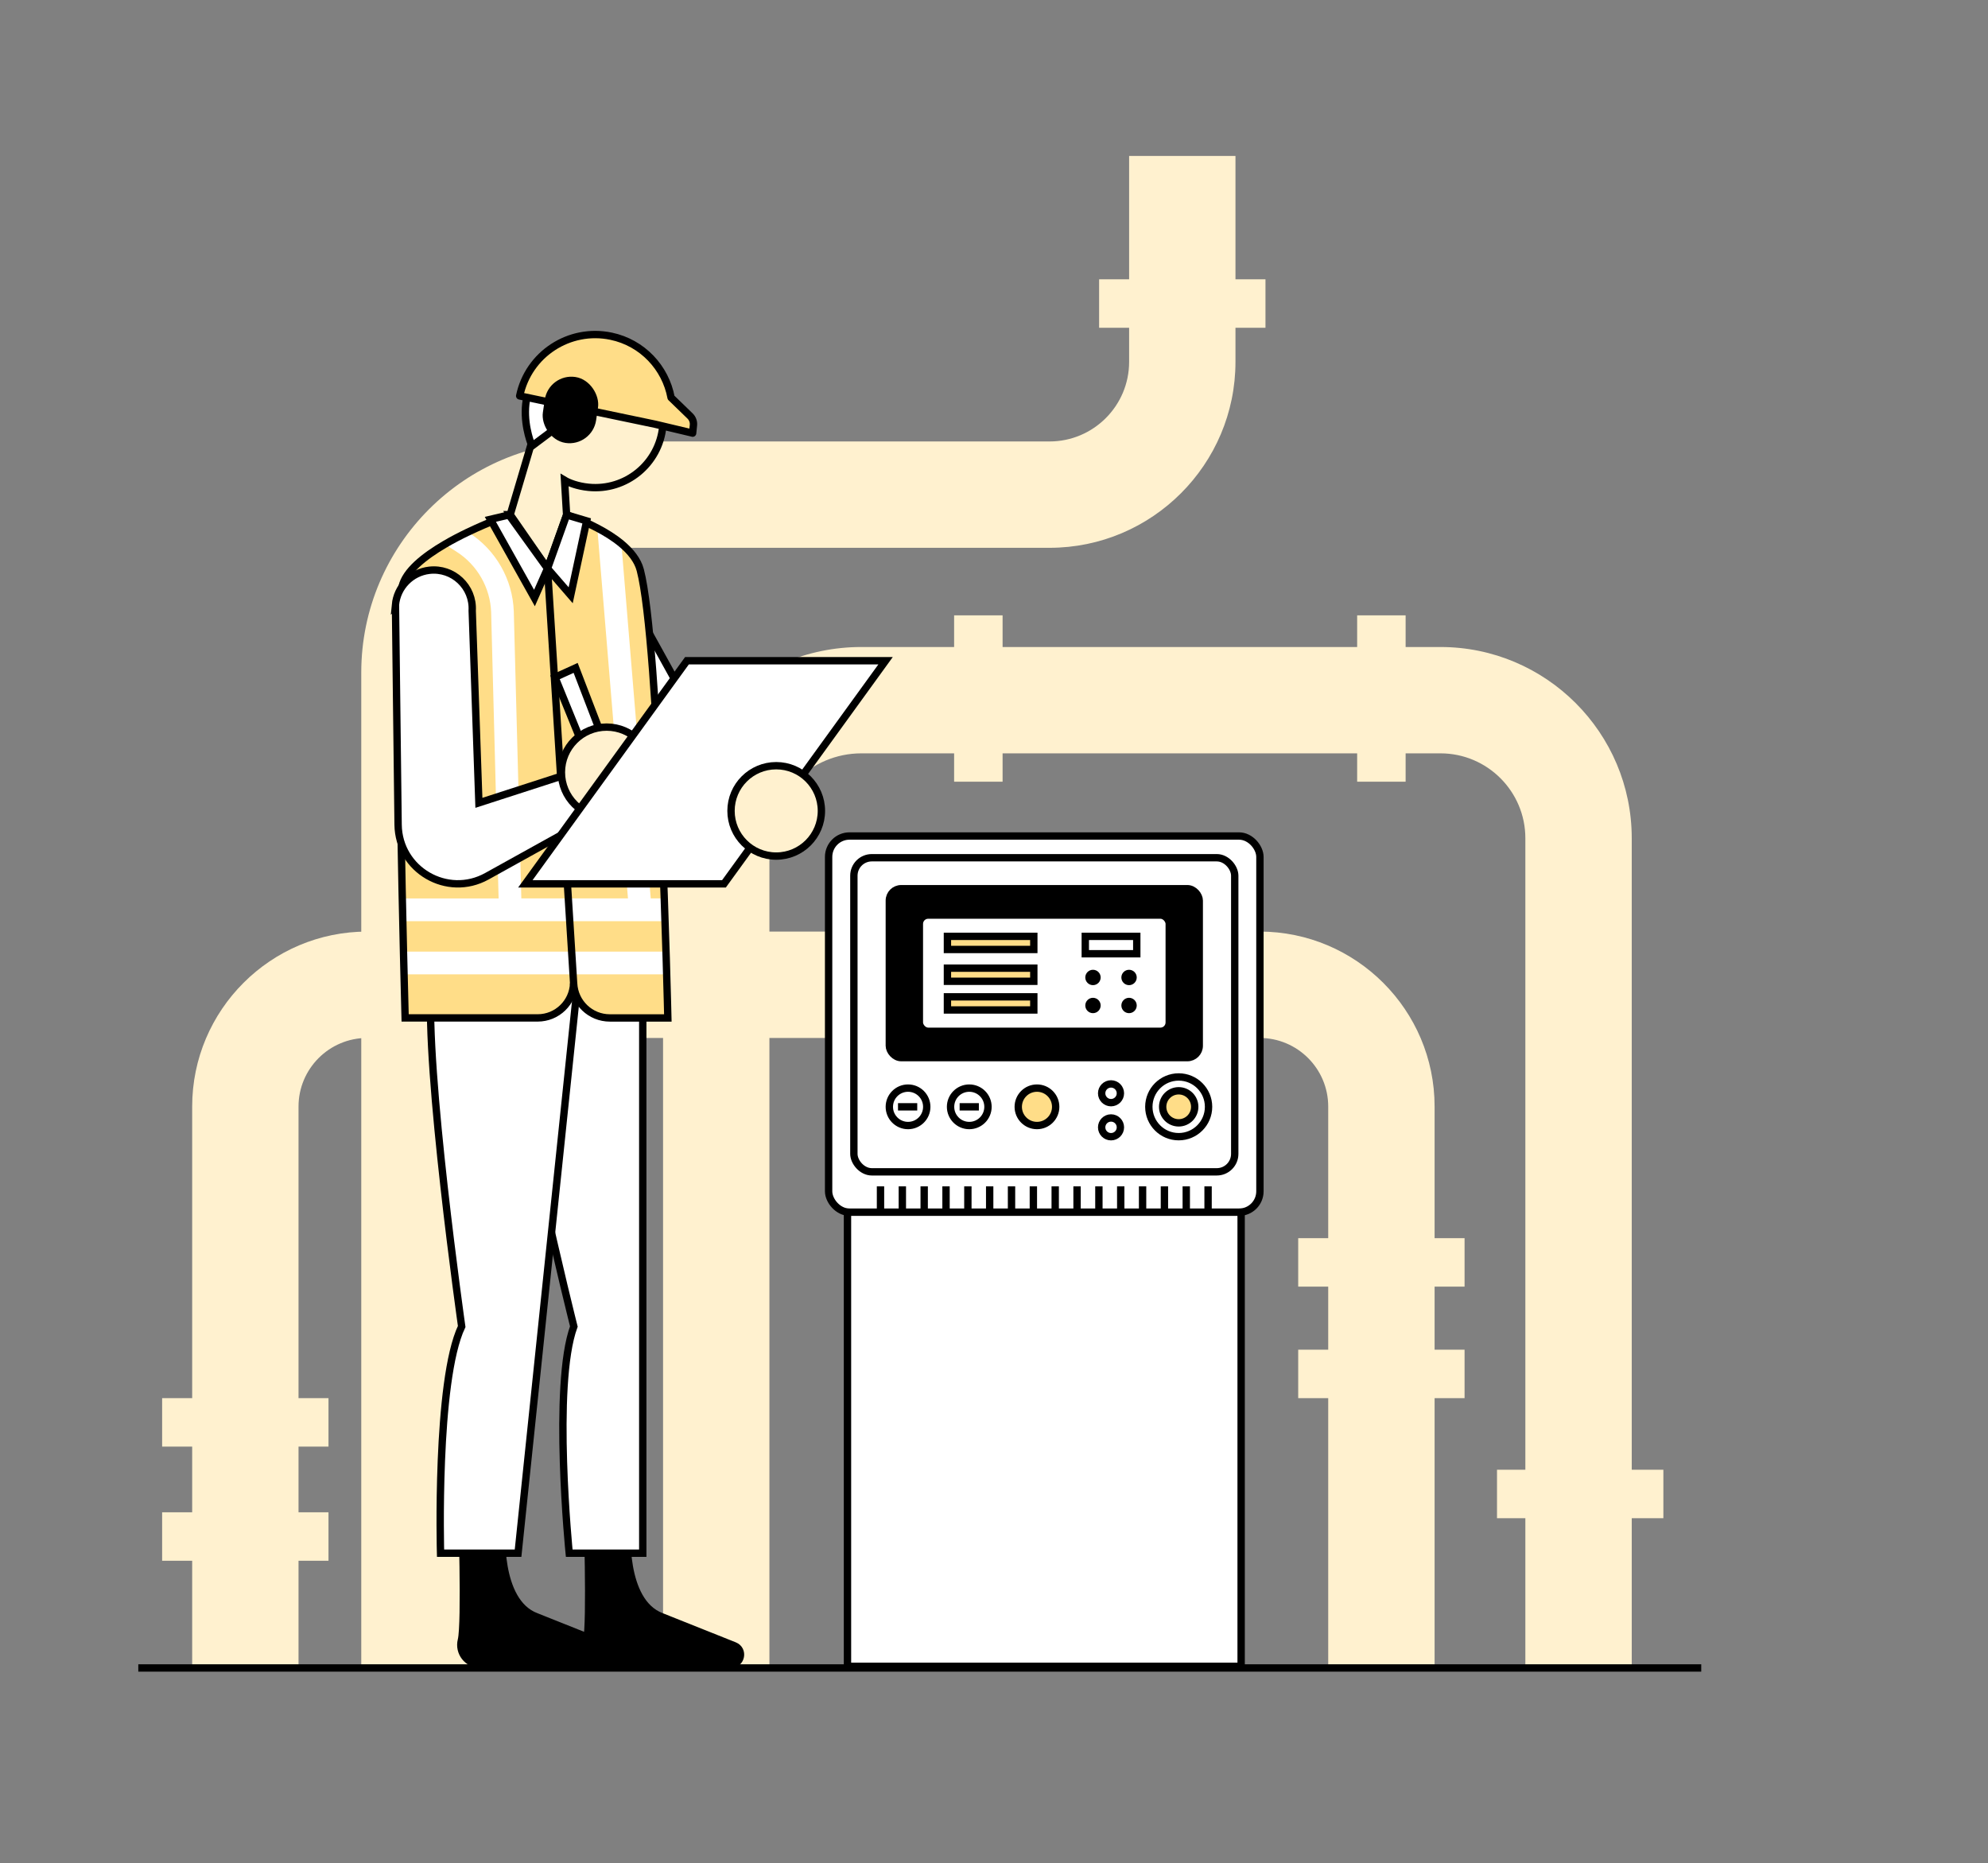 <?xml version="1.0" encoding="UTF-8"?>
<svg id="Layer_1" data-name="Layer 1" xmlns="http://www.w3.org/2000/svg" viewBox="0 0 540.61 506.68">
  <rect x="0" y="0" width="540.61" height="506.68" fill="#808080" stroke="none"/>
  <defs>
    <style>
      .cls-1, .cls-2, .cls-3, .cls-4, .cls-5, .cls-6, .cls-7 {
        stroke: #000;
        stroke-width: 2px;
      }

      .cls-1, .cls-2, .cls-3, .cls-5, .cls-6 {
        stroke-miterlimit: 10;
      }

      .cls-1, .cls-8 {
        fill: #fff1cf;
      }

      .cls-2, .cls-4 {
        fill: #fd8;
      }

      .cls-4, .cls-7 {
        stroke-linejoin: round;
      }

      .cls-9 {
        fill: #fd8;
      }

      .cls-10, .cls-5, .cls-7 {
        fill: #fff;
      }

      .cls-6 {
        fill: none;
      }
    </style>
  </defs>
  <g>
    <path class="cls-8" d="M443.72,453.88h-28.92v-225.92c0-12.73-10.36-23.08-23.08-23.08h-157.49c-13.78,0-25,11.21-25,25v223.89h-28.92v-223.89c0-29.73,24.19-53.92,53.92-53.92h157.49c28.68,0,52.01,23.33,52.01,52.01v225.92Z"/>
    <path class="cls-8" d="M127.16,453.76h-28.92V182.91c0-34.65,28.19-62.85,62.85-62.85h124.31c11.94,0,21.65-9.71,21.65-21.65v-56h28.92v56c0,27.89-22.69,50.57-50.57,50.57h-124.31c-18.71,0-33.92,15.22-33.92,33.92v270.85Z"/>
    <path class="cls-8" d="M390.11,452.8h-28.92v-151.87c0-10.29-8.37-18.65-18.65-18.65H99.83c-10.29,0-18.65,8.37-18.65,18.65v152.95h-28.92v-152.95c0-26.23,21.34-47.58,47.58-47.58h242.7c26.23,0,47.58,21.34,47.58,47.58v151.87Z"/>
    <rect class="cls-8" x="353.03" y="336.73" width="45.24" height="13.18"/>
    <rect class="cls-8" x="298.89" y="75.96" width="45.24" height="13.18"/>
    <rect class="cls-8" x="259.21" y="260.63" width="45.24" height="13.18" transform="translate(549.04 -14.61) rotate(90)"/>
    <rect class="cls-8" x="291.94" y="260.63" width="45.24" height="13.18" transform="translate(581.78 -47.34) rotate(90)"/>
    <rect class="cls-8" x="243.42" y="183.38" width="45.24" height="13.18" transform="translate(456.02 -76.07) rotate(90)"/>
    <rect class="cls-8" x="353.03" y="183.38" width="45.24" height="13.18" transform="translate(565.62 -185.68) rotate(90)"/>
    <rect class="cls-8" x="44.1" y="411.28" width="45.24" height="13.18" transform="translate(133.43 835.74) rotate(180)"/>
    <rect class="cls-8" x="44.1" y="380.25" width="45.24" height="13.18" transform="translate(133.43 773.67) rotate(180)"/>
    <rect class="cls-8" x="353.03" y="367.07" width="45.24" height="13.18" transform="translate(751.3 747.31) rotate(180)"/>
    <rect class="cls-8" x="407.08" y="399.71" width="45.24" height="13.18" transform="translate(859.41 812.6) rotate(180)"/>
  </g>
  <g>
    <rect class="cls-5" x="225.33" y="227.36" width="117.29" height="102.31" rx="5.68" ry="5.68"/>
    <rect class="cls-5" x="230.46" y="329.67" width="107.05" height="123.5"/>
    <rect class="cls-6" x="232.2" y="233.27" width="103.57" height="85.42" rx="4.88" ry="4.88"/>
    <rect class="cls-3" x="241.84" y="241.69" width="84.28" height="45.94" rx="3.23" ry="3.23"/>
    <rect class="cls-5" x="250.01" y="248.86" width="67.95" height="31.61" rx="2.4" ry="2.4"/>
    <circle class="cls-5" cx="320.53" cy="301.01" r="8.12"/>
    <circle class="cls-5" cx="246.93" cy="301.01" r="5.09"/>
    <circle class="cls-5" cx="263.58" cy="301.01" r="5.09"/>
    <circle class="cls-2" cx="281.99" cy="301.01" r="5.09"/>
    <circle class="cls-5" cx="302.13" cy="297.33" r="2.55"/>
    <circle class="cls-5" cx="302.13" cy="306.59" r="2.55"/>
    <circle cx="307.03" cy="265.83" r="2.09"/>
    <circle cx="307.03" cy="273.45" r="2.09"/>
    <circle cx="297.22" cy="265.83" r="2.09"/>
    <circle cx="297.22" cy="273.45" r="2.09"/>
    <circle class="cls-2" cx="320.53" cy="301.01" r="4.36"/>
    <rect class="cls-2" x="257.64" y="254.65" width="23.49" height="3.57"/>
    <rect class="cls-5" x="295.13" y="254.65" width="14" height="4.73"/>
    <rect class="cls-2" x="257.64" y="263.3" width="23.49" height="3.57"/>
    <rect class="cls-2" x="257.64" y="271.1" width="23.49" height="3.57"/>
    <g>
      <line class="cls-6" x1="239.44" y1="322.64" x2="239.44" y2="329.28"/>
      <line class="cls-6" x1="245.38" y1="322.64" x2="245.38" y2="329.28"/>
      <line class="cls-6" x1="251.32" y1="322.64" x2="251.32" y2="329.28"/>
      <line class="cls-6" x1="257.26" y1="322.64" x2="257.26" y2="329.28"/>
      <line class="cls-6" x1="263.2" y1="322.64" x2="263.2" y2="329.28"/>
      <line class="cls-6" x1="269.13" y1="322.64" x2="269.13" y2="329.28"/>
      <line class="cls-6" x1="275.07" y1="322.64" x2="275.07" y2="329.28"/>
      <line class="cls-6" x1="281.01" y1="322.64" x2="281.01" y2="329.28"/>
      <line class="cls-6" x1="286.95" y1="322.64" x2="286.95" y2="329.28"/>
      <line class="cls-6" x1="292.89" y1="322.64" x2="292.89" y2="329.28"/>
      <line class="cls-6" x1="298.83" y1="322.64" x2="298.83" y2="329.28"/>
      <line class="cls-6" x1="304.77" y1="322.64" x2="304.77" y2="329.28"/>
      <line class="cls-6" x1="310.71" y1="322.64" x2="310.71" y2="329.28"/>
      <line class="cls-6" x1="316.65" y1="322.64" x2="316.65" y2="329.28"/>
      <line class="cls-6" x1="322.59" y1="322.64" x2="322.59" y2="329.28"/>
      <line class="cls-6" x1="328.52" y1="322.64" x2="328.52" y2="329.28"/>
    </g>
    <line class="cls-2" x1="244.2" y1="301.01" x2="249.43" y2="301.01"/>
    <line class="cls-2" x1="260.96" y1="301.01" x2="266.19" y2="301.01"/>
  </g>
  <line class="cls-6" x1="37.61" y1="453.62" x2="462.63" y2="453.62"/>
  <g>
    <polygon class="cls-5" points="156.64 183.99 171.24 162.64 195.05 205.7 201.36 208.8 193.59 224.39 186.5 222.47 156.64 183.99"/>
    <path class="cls-3" d="M170.56,415.48s-1.59,20.07,9.31,24.18l19.85,7.92c2.68,1.07,1.91,5.05-.97,5.05h-34.08c-3.43,0-5.95-3.23-5.12-6.56h0c1.14-4.52.11-36.27.11-36.27l10.9,5.68h0Z"/>
    <path class="cls-5" d="M174.79,269.23v153.17h-20s-4.6-45.7,1.26-61.65c0,0-17.47-69.32-17.47-91.52h36.2Z"/>
    <path class="cls-3" d="M136.48,415.48s-1.59,20.07,9.31,24.18l19.85,7.92c2.68,1.07,1.91,5.05-.97,5.05h-34.08c-3.43,0-5.95-3.23-5.12-6.56h0c1.14-4.52.11-36.27.11-36.27l10.9,5.68h0Z"/>
    <path class="cls-5" d="M157.01,267.9l-16.13,154.5h-21.08s-1.31-46.86,5.75-61.65c0,0-10.04-70.65-8.27-92.85h39.73Z"/>
    <path class="cls-9" d="M174.11,155.02c-2.14-9.5-20.02-14.98-20.02-14.98l-5.2,14.57-10.49-14.57s-26.79,9.3-29.06,19.52c-2.69,12.09.84,117.27.84,117.27h13.63s22.42,0,22.42,0c5.32,0,9.6-4.24,9.76-9.45v.02c.24,5.27,4.58,9.42,9.85,9.42h15.77s-.24-89.64-7.5-121.82Z"/>
    <g>
      <path class="cls-10" d="M180.46,244.34l.92,6.18h-71.95l-.46-6.18h26.62l-2.03-77.87c-.25-6.66-3.76-12.81-9.4-16.42l-3.18-2.03c2.07-1.22,4.23-2.33,6.27-3.31l.23.14c7.35,4.69,11.93,12.7,12.24,21.42l2.05,78.06h29l-8.35-100.75c2.21,1.16,4.54,2.58,6.55,4.25l7.99,96.5h3.51Z"/>
      <rect class="cls-10" x="109.75" y="258.8" width="71.86" height="6.18"/>
    </g>
    <g>
      <path class="cls-6" d="M148.89,154.61l5.2-14.56s3.93,1.24,8.32,3.55c2.21,1.16,4.54,2.58,6.55,4.25,2.45,2.04,4.44,4.45,5.15,7.17,5.21,19.85,7.5,121.82,7.5,121.82h-15.77c-5.27,0-9.6-4.14-9.85-9.4v-.03"/>
      <path class="cls-6" d="M127.24,144.72c5.99-2.88,11.16-4.68,11.16-4.68l10.49,14.56s7.11,112.47,7.1,112.8v.03c-.19,5.18-4.46,9.4-9.77,9.4h-36.05s-2.93-107.83-.83-117.28c.93-4.19,5.99-8.23,11.63-11.53,2.07-1.22,4.23-2.33,6.27-3.31"/>
    </g>
    <path class="cls-1" d="M138.75,139.96l5.8-19.56c-.89-2.5-1.29-5.22-1.01-8.03,1.01-10.14,10.04-17.53,20.16-16.53,10.14,1.01,17.53,10.04,16.53,20.16-1.01,10.14-10.04,17.53-20.16,16.53-3.06-.3-5.42-1.25-6.55-1.93l.56,9.43-5.2,14.57-10.14-14.64Z"/>
    <path class="cls-5" d="M107.54,164.51l.72,59.78c.15,12.3,13.38,19.98,24.13,14.02l28.98-16.08-3.63-12.79-27.51,8.9-1.82-52.25c.37-6.49-5.2-11.75-11.66-11h0c-4.91.57-8.76,4.5-9.22,9.43Z"/>
    <path class="cls-7" d="M161.91,108.34l-17.24,12.95s-8.39-19.14,10.99-25.77c16.58-5.68,24.23,13.17,24.23,13.17l-17.98-.36h0Z"/>
    <circle class="cls-8" cx="153.63" cy="114.08" r="3.47"/>
    <path class="cls-4" d="M188.35,117.8l.22-2.15c.1-.93-.24-1.85-.91-2.51l-5.17-5.01h0c-1.51-8.11-7.76-14.91-16.33-16.7-11.35-2.37-22.47,4.9-24.84,16.24l36.88,7.71h0l10.15,2.41Z"/>
    <rect class="cls-3" x="148.82" y="103.42" width="12.63" height="16.13" rx="6.31" ry="6.31" transform="translate(292.1 244.66) rotate(-171.51)"/>
    <polygon class="cls-5" points="164.16 201.48 156.54 181.64 150.93 184.2 158.74 203.37 164.16 201.48"/>
    <circle class="cls-1" cx="164.96" cy="210.03" r="12.29"/>
    <polygon class="cls-5" points="186.81 179.69 142.86 240.37 196.87 240.37 240.82 179.69 186.81 179.69"/>
    <circle class="cls-1" cx="211.08" cy="220.53" r="12.29"/>
    <polygon class="cls-5" points="133.35 141.24 145.34 162.64 148.89 154.61 155.19 161.89 159.54 141.66 154.09 140.04 148.89 154.61 138.4 140.04 133.35 141.24"/>
  </g>
</svg>